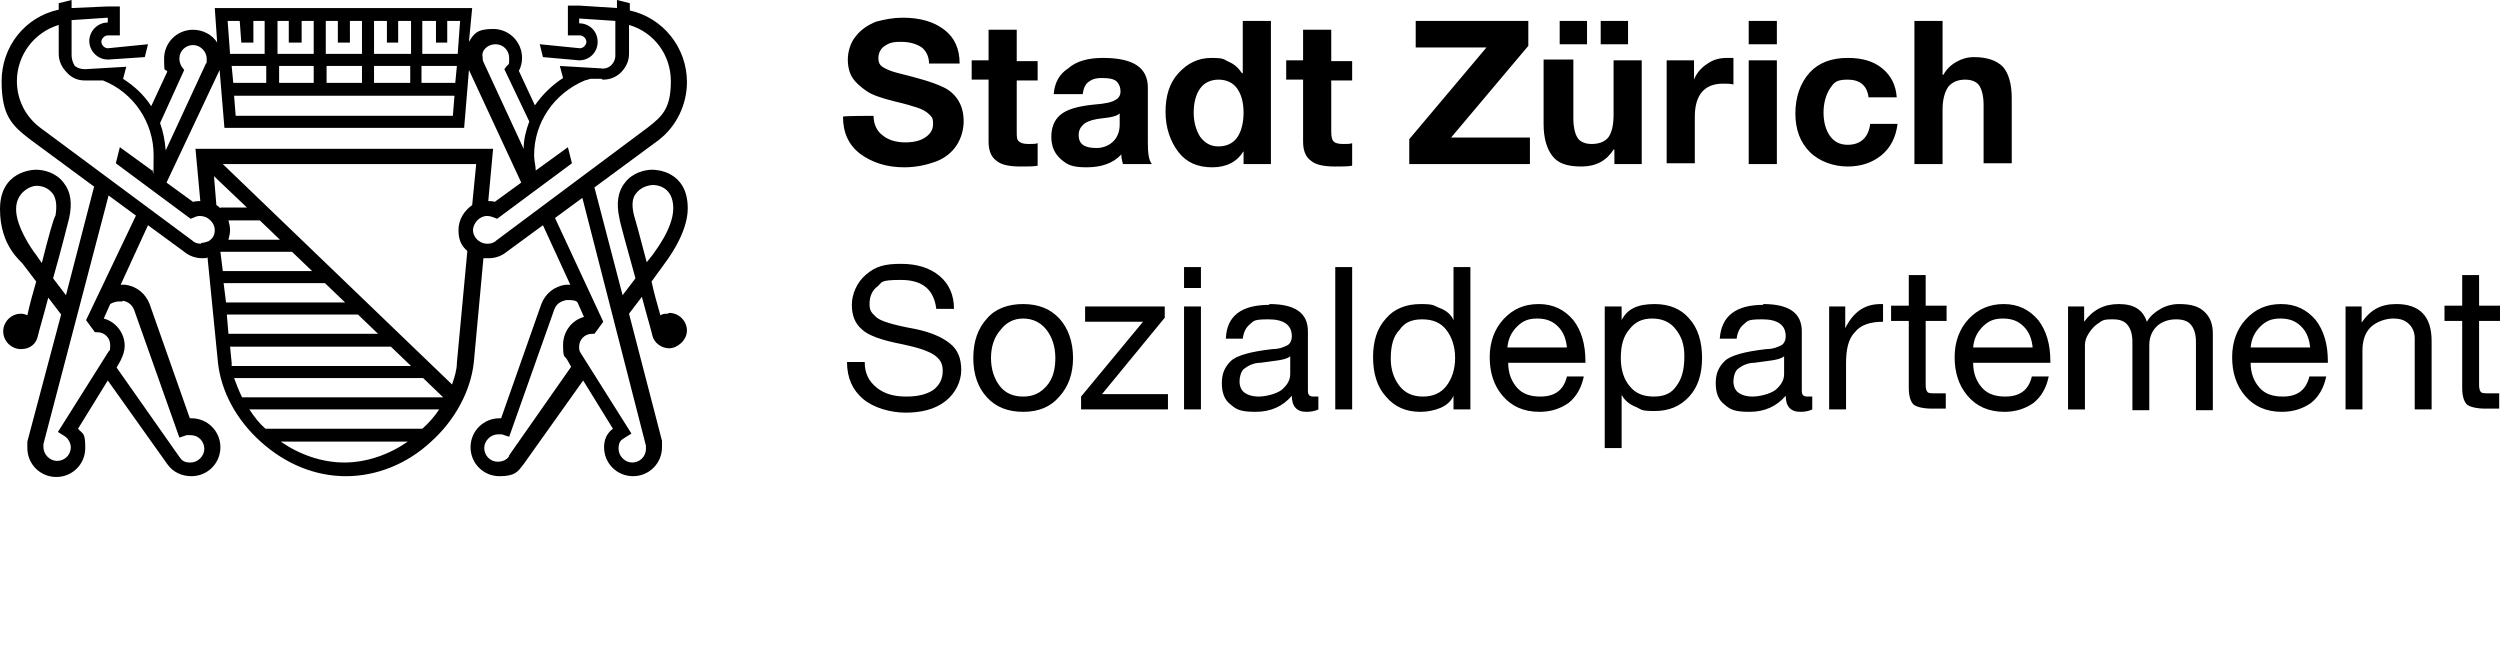 <svg id="Ebene_1" data-name="Ebene 1" xmlns="http://www.w3.org/2000/svg" viewBox="0 0 310.8 81.5"><defs><style>.cls-1{fill:#000;stroke-width:0}</style></defs><path class="cls-1" d="M83 39c-.3 0-.6 0-.9.2-.4-1.4-.8-2.8-1.1-4.2l1.6-2.2c.2-.3 2.9-3.7 2.9-6.9 0-4.7-4-4.8-4.4-4.8-1 0-2.5.4-3.4 1.6-.9 1.1-1.1 2.6-.7 4.4 0 .3 1 3.9 2 7.5l-1.6 2.1-3.5-13.4 8-5.9c2.2-1.7 3.5-4.4 3.5-7.2 0-4.3-3-8-7.1-8.9V.4L76.7 0v1L72.1.7h-1.5v3.7h1.5c.4 0 .8.4.8.8s-.4.8-.8.8l-5-.5.4 1.6 4.5.4c1.3 0 2.3-1 2.3-2.3s-1-2.3-2.3-2.3v-.6l4.5.3v4.3c0 .5-.2.9-.5 1.2s-.8.5-1.3.4l-5.1-.3.4 1.5c-1.4.9-2.6 2.1-3.5 3.4l-2-4.3c.3-.5.4-1.1.4-1.6 0-2-1.6-3.6-3.6-3.6s-2.4.6-3 1.6l.4-4.2h-32l.3 4.3c-.6-1-1.8-1.6-3-1.6-2 0-3.6 1.6-3.6 3.6s.1 1.1.4 1.6l-2 4.3c-.9-1.4-2.1-2.5-3.5-3.4l.4-1.5-5.1.3c-.5 0-.9-.1-1.3-.4-.3-.5-.4-.9-.4-1.4V2.5l4.5-.3v.6c-1.3 0-2.3 1.1-2.3 2.3s1 2.3 2.3 2.3h.1l4.5-.3.4-1.6-5 .5c-.4 0-.8-.4-.8-.8s.4-.8.8-.8h1.5V.8h-1.5L8.9 1V0L7.3.4v.8C3.1 2.1.2 5.8.2 10.1s1.3 5.5 3.5 7.2l8 5.9-3.5 13.5-1.6-2.1c1-3.5 1.9-7.1 2-7.5.4-1.8.2-3.3-.7-4.4-.9-1.2-2.4-1.6-3.4-1.6-.5 0-4.5.2-4.5 4.9s2.7 6.5 2.9 6.9L4.5 35c-.4 1.4-.8 2.8-1.1 4.2-.2-.1-.5-.2-.8-.2-1.2 0-2.2 1-2.2 2.2s1 2.2 2.2 2.2 1.9-.7 2.1-1.6c.1-.5.7-2.5 1.3-4.8l1.6 2.1-4.2 15.8v.8c0 2 1.6 3.6 3.6 3.6s3.6-1.6 3.6-3.6-.3-1.7-.9-2.4l3.7-6 7.4 10.4c.7 1 1.8 1.5 3 1.5 2 0 3.6-1.6 3.6-3.6S25.8 52 23.8 52h-.2l-5-14.2c-.5-1.3-1.6-2.2-3-2.4H15l3.4-7.4 4.5 3.3c.6.5 1.4.8 2.2.8s.4 0 .7-.1l1.3 13.1c.4 3.6 2.3 7.1 5.3 9.8 3.1 2.8 6.8 4.3 10.6 4.3s7.6-1.5 10.6-4.3c3-2.7 4.9-6.3 5.3-9.8l1.2-13h.7c.8 0 1.6-.3 2.2-.8l4.5-3.3 3.4 7.4h-.6c-1.4.2-2.5 1.1-3 2.4l-5 14.2h-.2c-2 0-3.6 1.6-3.6 3.6s1.6 3.6 3.6 3.6 2.3-.6 3-1.5l7.4-10.4 3.7 6c-.8.6-1.1 1.4-1.1 2.3 0 2 1.6 3.6 3.6 3.6s3.6-1.6 3.6-3.6v-.8L78.2 39l1.6-2.1c.6 2.3 1.2 4.3 1.3 4.8.2.9 1.1 1.6 2.1 1.6s2.2-1 2.2-2.2-1-2.2-2.2-2.2zM5.2 32.7l-.7-1C3.8 30.8 2 28.1 2 26s1.8-2.9 2.5-2.9 1.4.2 2 .9c.5.6.6 1.6.4 2.8-.2.2-.9 2.7-1.7 5.9zM61.6 5.5c1 0 1.7.8 1.7 1.7s0 .7-.3 1l-.3.4 3.1 6.5c-.4 1.1-.7 2.2-.7 3.4l-5-10.8c-.1-.2-.1-.4-.1-.6-.2-.8.6-1.6 1.6-1.6zm-10.7 4.8h-4.4V8.2H51v2.1zm-5.9 0h-4.4V8.2H45v2.1zm-5.9 0h-4.4V8.2H39v2.1zm-6 0H29l-.2-2.1h4.3v2.1zm23.4 1.6l-.2 2.5h-27l-.2-2.5h27.4zm.1-1.6h-4.2V8.2h4.4l-.2 2.1zm-2.4-7.7v2.7h1.4V2.6h1.6l-.3 4.1h-4.4V2.6h1.7zm-6.1 0v2.7h1.4V2.6h1.6v4.1h-4.6V2.6h1.6zm-6.1 0v2.7h1.5V2.6H45v4.1h-4.5V2.6H42zm-6.1 0v2.7h1.6V2.6H39v4.1h-4.5V2.6h1.4zm-6.1 0l.2 2.7h1.5V2.6h1.4v4.1h-4.3l-.3-4.1h1.5zm-2.5 6.1l.6 7.2h29.8l.6-7.2 6.5 14-3.3 2.4c-.2-.1-.5-.1-.8-.1l.6-6.5h-37l.6 6.5c-.3 0-.6 0-.9.1l-3.3-2.4 6.6-14zm1.1 18.7h3.9l2.5 2.4h-6.4c.1-.4.2-.8.2-1.2s-.1-.8-.2-1.2zm-1-1.5c-.1-.1-.3-.3-.5-.4l-.3-3.6 4.1 3.9h-3.3v.1zM22.9 8.7l-.3-.4c-.2-.3-.3-.7-.3-1 0-1 .8-1.7 1.7-1.7s1.7.8 1.7 1.7 0 .4-.1.6l-5 10.8c-.1-1.2-.3-2.3-.7-3.4l3-6.6zm-7.7 28.7c.4 0 1.2.3 1.5 1.2l5.6 15.8.9-.3h.5c1 0 1.7.8 1.7 1.7s-.8 1.7-1.7 1.7-1.1-.3-1.4-.7l-7.8-11.1.5-.9c.3-.6.5-1.2.5-1.8 0-1.6-1.1-3-2.6-3.4l.8-1.8c.3-.2.9-.4 1.5-.3zm-4.5 2.4l1.1 1.5h.3c.9 0 1.6.7 1.6 1.6s-.1.6-.2.8l-6.3 10 .8.5c.5.3.8.9.8 1.4 0 1-.8 1.7-1.7 1.7s-1.7-.8-1.7-1.7v-.4l8.1-30.9 3.4 2.5-6.2 13zM25 30.3c-.4 0-.8-.1-1.1-.4l-19-14.1c-1.8-1.4-2.8-3.5-2.8-5.7 0-3.3 2.2-6.1 5.2-7v3.6c0 .9.4 1.7 1 2.3.6.7 1.4 1 2.2 1h2.3c3.8 1.5 6.3 5.2 6.3 9.3s-.1 1.3-.2 1.9l-4-2.9-.5 2 9.3 6.9.5-.2c.4-.2.9-.2 1.4 0 .6.3 1.1.9 1.1 1.6s-.3 1.1-.8 1.4c-.3.1-.6.2-.9.2zm2.4 1h8.9l2.5 2.4H27.7l-.3-2.4zm.4 3.9h12.6l2.5 2.4H28.1l-.3-2.4zm.4 3.9h16.3l2.5 2.4H28.4l-.2-2.4zm.6 6l-.2-2h20l2.5 2.4H28.8v-.4zm.3 1.9h23.5l2.5 2.4h-25c-.4-.8-.7-1.6-1-2.4zm13.7 10.5c-2.8 0-5.6-1-7.9-2.6h15.8c-2.3 1.6-5.1 2.6-7.9 2.6zm9.7-4.2H33c-.8-.7-1.4-1.5-2-2.4h23.6c-.6.9-1.3 1.7-2.1 2.4zm4.3-8.2c0 .9-.3 1.8-.6 2.7L27.7 20.4h31.5l-.5 5.1c-1 .7-1.7 1.8-1.7 3.1s.4 2 1.1 2.6l-1.3 13.9zm4.9-15.2c-.3.3-.7.4-1.1.4s-.7-.1-1-.3c-.5-.3-.8-.9-.8-1.4s.4-1.3 1.1-1.6c.4-.2.9-.2 1.4 0l.5.2 9.3-6.9-.5-2-4 2.9c0-.6-.2-1.2-.2-1.9 0-4.1 2.5-7.7 6.3-9.3 0 0 .4-.1.7-.2h1.4q0 .1.2.1c.8 0 1.6-.3 2.2-.9.6-.6 1-1.4 1-2.3V3.1c3.1.9 5.2 3.7 5.2 7s-1 4.3-2.8 5.7L61.7 29.9zm1.6 26.8c-.3.5-.9.7-1.4.7-1 0-1.7-.8-1.7-1.7S61 54 61.9 54h.5l.9.3 5.6-15.8c.3-.9 1.1-1.1 1.5-1.2.6 0 1.2 0 1.4.3l.8 1.8c-1.5.4-2.6 1.8-2.6 3.5s.2 1.3.5 1.8l.5.9-7.7 11zm17-1.3v.4c0 1-.8 1.7-1.7 1.7s-1.7-.8-1.7-1.7.3-1.1.8-1.4l.8-.5-6.3-10c-.2-.3-.2-.5-.2-.8 0-.9.7-1.6 1.6-1.6h.3L75 40l-6-12.9 3.4-2.5 7.9 30.8zm-1.5-28.7c-.3-1.3-.2-2.2.4-2.8.5-.6 1.4-.9 2-.9s2.5.3 2.5 2.9-2.5 5.6-2.5 5.7l-.8 1c-.8-3.1-1.5-5.6-1.6-5.9z" id="Bildmarke"/><path class="cls-1" d="M112.2 2.2c2.2 0 3.9.5 5.2 1.5 1.3 1 1.9 2.4 1.9 4.2h-3.8c0-.9-.4-1.6-.9-2-.6-.4-1.4-.7-2.6-.7s-1.5.2-2 .5-.8.9-.8 1.5.2.9.5 1.1c.3.2.7.4 1.3.6.6.2 1.6.4 3 .8 1.5.4 2.6.8 3.4 1.2s1.4 1 1.8 1.7.6 1.5.6 2.5-.3 2.1-.9 3-1.5 1.6-2.6 2-2.4.7-3.9.7c-2.2 0-4-.6-5.5-1.7-1.4-1.1-2.1-2.6-2.1-4.6 0-.1 3.8-.1 3.8-.1 0 1 .4 1.9 1.1 2.4.7.6 1.7.9 2.8.9s1.9-.2 2.5-.6 1-.9 1-1.7-.2-.9-.5-1.2-.8-.6-1.4-.8-1.6-.5-2.9-.8c-1.6-.4-2.8-.8-3.5-1.3s-1.3-1-1.7-1.6c-.4-.6-.6-1.4-.6-2.3s.3-2.1 1-2.9c.6-.8 1.5-1.4 2.5-1.8 1.1-.3 2.2-.5 3.3-.5zm14.2 1.5v3.9h2.6V10h-2.6v6.4c0 .6 0 1 .3 1.2.2.2.6.3 1.2.3s.8 0 1.1-.1v2.8c-.5.1-1.2.1-2.1.1-1.4 0-2.4-.2-3-.7-.7-.5-1-1.3-1-2.4V9.9h-2.1V7.5h2.1V3.7h3.5zm10.7 3.5c3.8 0 5.6 1.2 5.6 3.7v6.8c0 1.3.1 2.2.5 2.7h-3.6c-.1-.4-.2-.8-.2-1.2-1 1.1-2.5 1.6-4.3 1.6s-2.4-.3-3.2-1-1.2-1.6-1.2-2.8.4-2.1 1.1-2.7c.8-.7 2.2-1.1 4.2-1.3 1.4-.1 2.3-.3 2.7-.6.4-.2.6-.6.6-1 0-.6-.2-1-.5-1.3-.4-.3-.9-.4-1.8-.4s-1.3.2-1.7.5-.6.8-.7 1.5H131c.1-1.4.7-2.5 1.8-3.2 1-.9 2.5-1.3 4.3-1.3zm-3 9.6c0 1.1.7 1.6 2.2 1.6s2.9-1 2.9-2.9v-1.4c-.3.3-1 .5-2.1.6-1 .1-1.7.3-2.2.6-.5.4-.8.8-.8 1.5zM158 2.6v17.8h-3.4v-1.6c-.8 1.3-2.1 2-3.9 2s-3.2-.6-4.2-1.9-1.6-3-1.6-5 .5-3.6 1.6-4.8 2.4-1.9 4.1-1.9 1.5.2 2.2.5 1.2.8 1.6 1.4h.1V2.6h3.5zM148.4 14c0 1.2.3 2.2.8 3 .6.8 1.3 1.2 2.3 1.2s1.8-.4 2.3-1.1.8-1.8.8-3.1-.3-2.3-.8-3-1.3-1.1-2.3-1.1-1.8.4-2.3 1.1c-.5.7-.8 1.7-.8 3zm17.1-10.3v3.9h2.6V10h-2.6v6.4c0 .6.1 1 .3 1.2s.6.3 1.2.3.8 0 1.1-.1v2.8c-.5.1-1.2.1-2.1.1-1.4 0-2.4-.2-3-.7-.7-.5-1-1.3-1-2.4V9.9h-2.1V7.5h2.1V3.7h3.5zM190 2.6v3.1l-9.6 11.4h9.8v3.3h-15v-3.1l9.6-11.4H176V2.6h14zm5.6 4.9v7.3c0 1 .2 1.8.5 2.3s.9.8 1.8.8 1.7-.3 2.1-.9c.4-.6.6-1.5.6-2.8V7.5h3.5v12.9h-3.4v-1.8h-.1c-.9 1.4-2.2 2.1-4 2.1s-2.9-.4-3.6-1.3c-.7-.9-1.1-2.2-1.1-4v-8h3.7zm1.7-4.9v2.9h-3.4V2.6h3.4zm5.1 0v2.9H199V2.6h3.4zm12.3 4.6h.8v3.3c-.4-.1-.8-.1-1.3-.1-2.3 0-3.5 1.4-3.5 4.1v5.8h-3.5V7.5h3.4v2.4c.3-.8.9-1.5 1.7-2 .7-.5 1.5-.7 2.4-.7zm6.2-4.6v2.9h-3.5V2.6h3.5zm0 4.9v12.9h-3.5V7.5h3.5zm8.8-.3c1.8 0 3.2.4 4.3 1.3 1.1.9 1.7 2.1 1.8 3.6h-3.5c-.2-1.5-1.1-2.2-2.6-2.2s-1.7.4-2.2 1.1c-.5.8-.8 1.8-.8 3s.3 2.2.8 2.9 1.2 1.1 2.2 1.1c1.6 0 2.6-.9 2.8-2.6h3.4c-.2 1.7-.9 3-2 3.9s-2.5 1.4-4.2 1.4-3.5-.6-4.7-1.8c-1.2-1.2-1.8-2.8-1.8-4.8s.6-3.8 1.8-5.1c1.1-1.2 2.7-1.8 4.7-1.8zm11.8-4.6v6.7h.1c.4-.7.9-1.2 1.6-1.6.7-.4 1.4-.6 2.2-.6 1.6 0 2.8.4 3.6 1.2.7.8 1.1 2.1 1.1 3.9v8.1h-3.5V13c0-1-.2-1.8-.5-2.3s-.9-.8-1.8-.8-1.6.3-2.1.9c-.4.6-.7 1.5-.7 2.8v6.8H238V2.6h3.5z" id="Stadt_Zürich" data-name="Stadt Zürich"/><path class="cls-1" d="M112 32.8c2 0 3.6.5 4.8 1.5 1.2 1 1.8 2.4 1.8 4.1h-2.2c-.3-2.4-1.7-3.6-4.4-3.6s-2.3.3-2.9.8c-.7.5-1 1.3-1 2.2s.3 1.1.8 1.6 2.1 1 4.9 1.5c1.9.4 3.3 1 4.3 1.8s1.4 1.9 1.4 3.3-.7 2.9-2 3.9-3 1.4-4.9 1.4-4-.6-5.3-1.7-2-2.6-2-4.6h2.2c0 1.4.5 2.4 1.5 3.2s2.2 1.1 3.7 1.1 2.5-.3 3.3-.8c.8-.6 1.2-1.4 1.2-2.4s-.4-1.5-1.1-2c-.8-.5-2-.9-3.9-1.3-2.6-.5-4.3-1.1-5.1-1.9-.8-.7-1.2-1.7-1.2-3s.6-2.8 1.8-3.8 2.3-1.3 4.3-1.3zm15.2 5c1.9 0 3.4.6 4.5 1.8s1.7 2.9 1.7 4.9-.6 3.6-1.7 4.8c-1.1 1.3-2.6 1.9-4.5 1.9s-3.4-.6-4.5-1.8-1.7-2.8-1.7-4.9.6-3.7 1.7-4.9c1-1.2 2.6-1.8 4.5-1.8zm-4 6.7c0 1.4.4 2.6 1.1 3.5s1.7 1.3 2.9 1.3 2.1-.4 2.9-1.3c.8-.9 1.1-2.1 1.1-3.5s-.4-2.6-1.1-3.5c-.7-.9-1.7-1.4-2.9-1.4s-2.1.5-2.8 1.4c-.8.9-1.2 2.1-1.2 3.5zm21.6-6.4v1.4L137 49h8.2v1.9h-10.8v-1.6l7.7-9.3h-7.2v-1.9h9.9zm4.5-4.9v2.6h-2.1v-2.6h2.1zm0 4.9v12.8h-2.1V38.1h2.1zm8.5-.3c3.2 0 4.8 1.1 4.8 3.4v7.4c0 .5.2.7.7.7h.6v1.6c-.4.2-.9.3-1.5.3-1.2 0-1.8-.7-1.8-2-1.1 1.3-2.6 2-4.5 2s-2.4-.3-3.1-.9c-.8-.6-1.1-1.5-1.1-2.7s.4-2 1.1-2.7c.7-.7 2.5-1.2 5.2-1.5.9 0 1.5-.3 1.9-.5.3-.2.5-.6.5-1.1 0-1.4-1-2.1-2.9-2.1s-1.8.2-2.3.6c-.5.4-.8 1-.9 1.8h-2.1c.1-2.8 1.9-4.2 5.4-4.2zm-3.7 9.6c0 .6.2 1.1.6 1.4.4.3 1 .5 1.8.5s2.1-.3 2.8-.8c.7-.6 1.1-1.2 1.1-2v-2.2c-.4.3-.9.4-1.5.5l-2.2.3c-.9 0-1.6.4-2.1.8-.3.3-.5.9-.5 1.5zm14-14.2v17.7H166V33.2h2.1zm14.7 0v17.7h-2.1v-1.7c-.3.7-.9 1.2-1.6 1.5-.7.3-1.6.5-2.5.5-1.8 0-3.2-.6-4.3-1.9-1.1-1.2-1.6-2.9-1.6-4.9s.5-3.6 1.6-4.8c1-1.2 2.5-1.8 4.3-1.8s1.6.2 2.4.5 1.4.8 1.7 1.5v-6.6h2.1zm-9.9 11.4c0 1.4.4 2.5 1.1 3.4.7.9 1.7 1.3 2.9 1.3s2.2-.4 2.9-1.3c.7-.9 1.1-2.1 1.1-3.5s-.4-2.6-1.1-3.5c-.7-.9-1.7-1.3-3-1.3s-2.2.4-2.8 1.3c-.8.8-1.1 2-1.1 3.6zm18.4-6.8c1.8 0 3.2.7 4.3 2 1 1.3 1.5 3 1.5 5.1v.2h-9.6c0 1.3.4 2.3 1.1 3.1s1.7 1.1 2.9 1.1c1.8 0 2.9-.8 3.3-2.5h2.1c-.3 1.4-.9 2.5-1.9 3.3-1 .7-2.2 1.1-3.6 1.1-2 0-3.5-.7-4.6-2s-1.6-2.9-1.6-4.8.6-3.5 1.7-4.7c1.2-1.3 2.6-1.9 4.4-1.9zm3.5 5.4c-.1-1-.4-1.9-1.1-2.6-.7-.7-1.5-1-2.6-1s-1.8.3-2.5 1-1.1 1.5-1.2 2.6h7.4zm10.9-5.4c1.8 0 3.3.6 4.3 1.8 1.1 1.2 1.6 2.9 1.6 4.9s-.5 3.6-1.6 4.8-2.5 1.8-4.3 1.8-1.6-.2-2.3-.5c-.8-.3-1.4-.8-1.8-1.5v6.6h-2.1V38.1h2.1v1.7c.7-1.4 2-2 4.1-2zm-4.2 6.7c0 1.5.4 2.7 1.1 3.5.7.9 1.7 1.3 3 1.3s2.2-.4 2.8-1.3c.7-.9 1-2.1 1-3.7s-.4-2.5-1.1-3.4c-.7-.9-1.7-1.3-2.9-1.3s-2.1.4-2.8 1.3c-.8.9-1.1 2.1-1.1 3.6zm17.7-6.7c3.2 0 4.8 1.1 4.8 3.4v7.4c0 .5.2.7.7.7h.6v1.6c-.4.2-.9.3-1.5.3-1.2 0-1.8-.7-1.8-2-1.1 1.3-2.6 2-4.5 2s-2.4-.3-3.1-.9c-.8-.6-1.1-1.5-1.1-2.7s.4-2 1.1-2.7c.7-.7 2.5-1.2 5.2-1.5.9 0 1.5-.3 1.9-.5.3-.2.5-.6.5-1.1 0-1.4-1-2.1-2.9-2.1s-1.8.2-2.3.6c-.5.4-.8 1-.9 1.8h-2.1c.2-2.8 2-4.2 5.4-4.2zm-3.7 9.6c0 .6.2 1.1.6 1.4.4.3 1 .5 1.8.5s2.1-.3 2.8-.8c.7-.6 1.1-1.2 1.1-2v-2.2c-.4.3-.9.4-1.5.5l-2.2.3c-.9 0-1.6.4-2.1.8-.3.3-.5.9-.5 1.5zm18.6-9.6V40c-1.6 0-2.8.4-3.5 1.3-.8.8-1.1 2.1-1.1 3.9v5.7h-2.1V38.1h2v2.7c1-2 2.4-3 4.4-3h.3zm5.3-3.6V38h2.6v1.9h-2.6v8c0 .4.1.7.2.8.1.2.5.2 1.1.2h1.2v1.9h-1.7c-1.1 0-1.9-.2-2.3-.5-.4-.4-.6-1.1-.6-2.1v-8.3h-2.2V38h2.2v-3.8h2.1zm9.7 3.6c1.8 0 3.2.7 4.3 2 1 1.3 1.5 3 1.5 5.1v.2h-9.6c0 1.3.4 2.3 1.1 3.1s1.7 1.1 2.9 1.1c1.8 0 2.9-.8 3.3-2.5h2.1c-.3 1.4-.9 2.5-1.9 3.3-1 .7-2.2 1.1-3.6 1.1-2 0-3.5-.7-4.6-2s-1.6-2.9-1.6-4.8.6-3.5 1.7-4.7c1.2-1.3 2.7-1.9 4.4-1.9zm3.6 5.4c-.1-1-.4-1.9-1.1-2.6-.7-.7-1.5-1-2.6-1s-1.8.3-2.5 1-1.1 1.5-1.2 2.6h7.4zm10.7-5.4c1.9 0 3 .7 3.5 2.2.4-.7 1-1.2 1.7-1.6.7-.4 1.5-.6 2.3-.6 1.5 0 2.5.3 3.2 1s1 1.5 1 2.7V51H273v-8.5c0-.9-.2-1.6-.6-2.1s-1-.7-1.9-.7-1.8.3-2.4.9c-.6.6-.9 1.4-.9 2.3V51h-2.1v-8.5c0-.9-.2-1.6-.6-2.1s-1-.7-1.8-.7-1.2 0-1.7.4c-.5.3-.9.7-1.3 1.3s-.5 1.1-.5 1.5v8h-2.1V38.1h2V40c1.1-1.5 2.5-2.2 4.3-2.2zm20.2 0c1.8 0 3.2.7 4.3 2 1 1.3 1.5 3 1.5 5.1v.2h-9.6c0 1.3.4 2.3 1.1 3.1s1.7 1.1 2.9 1.1c1.8 0 2.9-.8 3.3-2.5h2.1c-.3 1.4-.9 2.5-1.9 3.3-1 .7-2.2 1.1-3.6 1.1-2 0-3.5-.7-4.6-2s-1.6-2.9-1.6-4.8.6-3.5 1.7-4.7c1.2-1.3 2.6-1.9 4.4-1.9zm3.6 5.4c-.1-1-.4-1.9-1.1-2.6-.7-.7-1.5-1-2.6-1s-1.8.3-2.5 1-1.1 1.5-1.2 2.6h7.4zm10.7-5.4c2.9 0 4.4 1.5 4.4 4.6v8.5h-2.1v-8.8c0-.7-.2-1.3-.7-1.8s-1.1-.7-2-.7-2.1.4-2.8 1.1-1 1.7-1 2.9v7.3h-2.1V38.1h2v2c1.1-1.6 2.4-2.3 4.3-2.3zm10.3-3.6V38h2.6v1.9h-2.6v8c0 .4.1.7.2.8.1.2.5.2 1.1.2h1.2v1.9H309c-1.1 0-1.9-.2-2.3-.5-.4-.4-.6-1.1-.6-2.1v-8.3h-2.2V38h2.2v-3.8h2.1z" id="Sozialdepartement"/></svg>